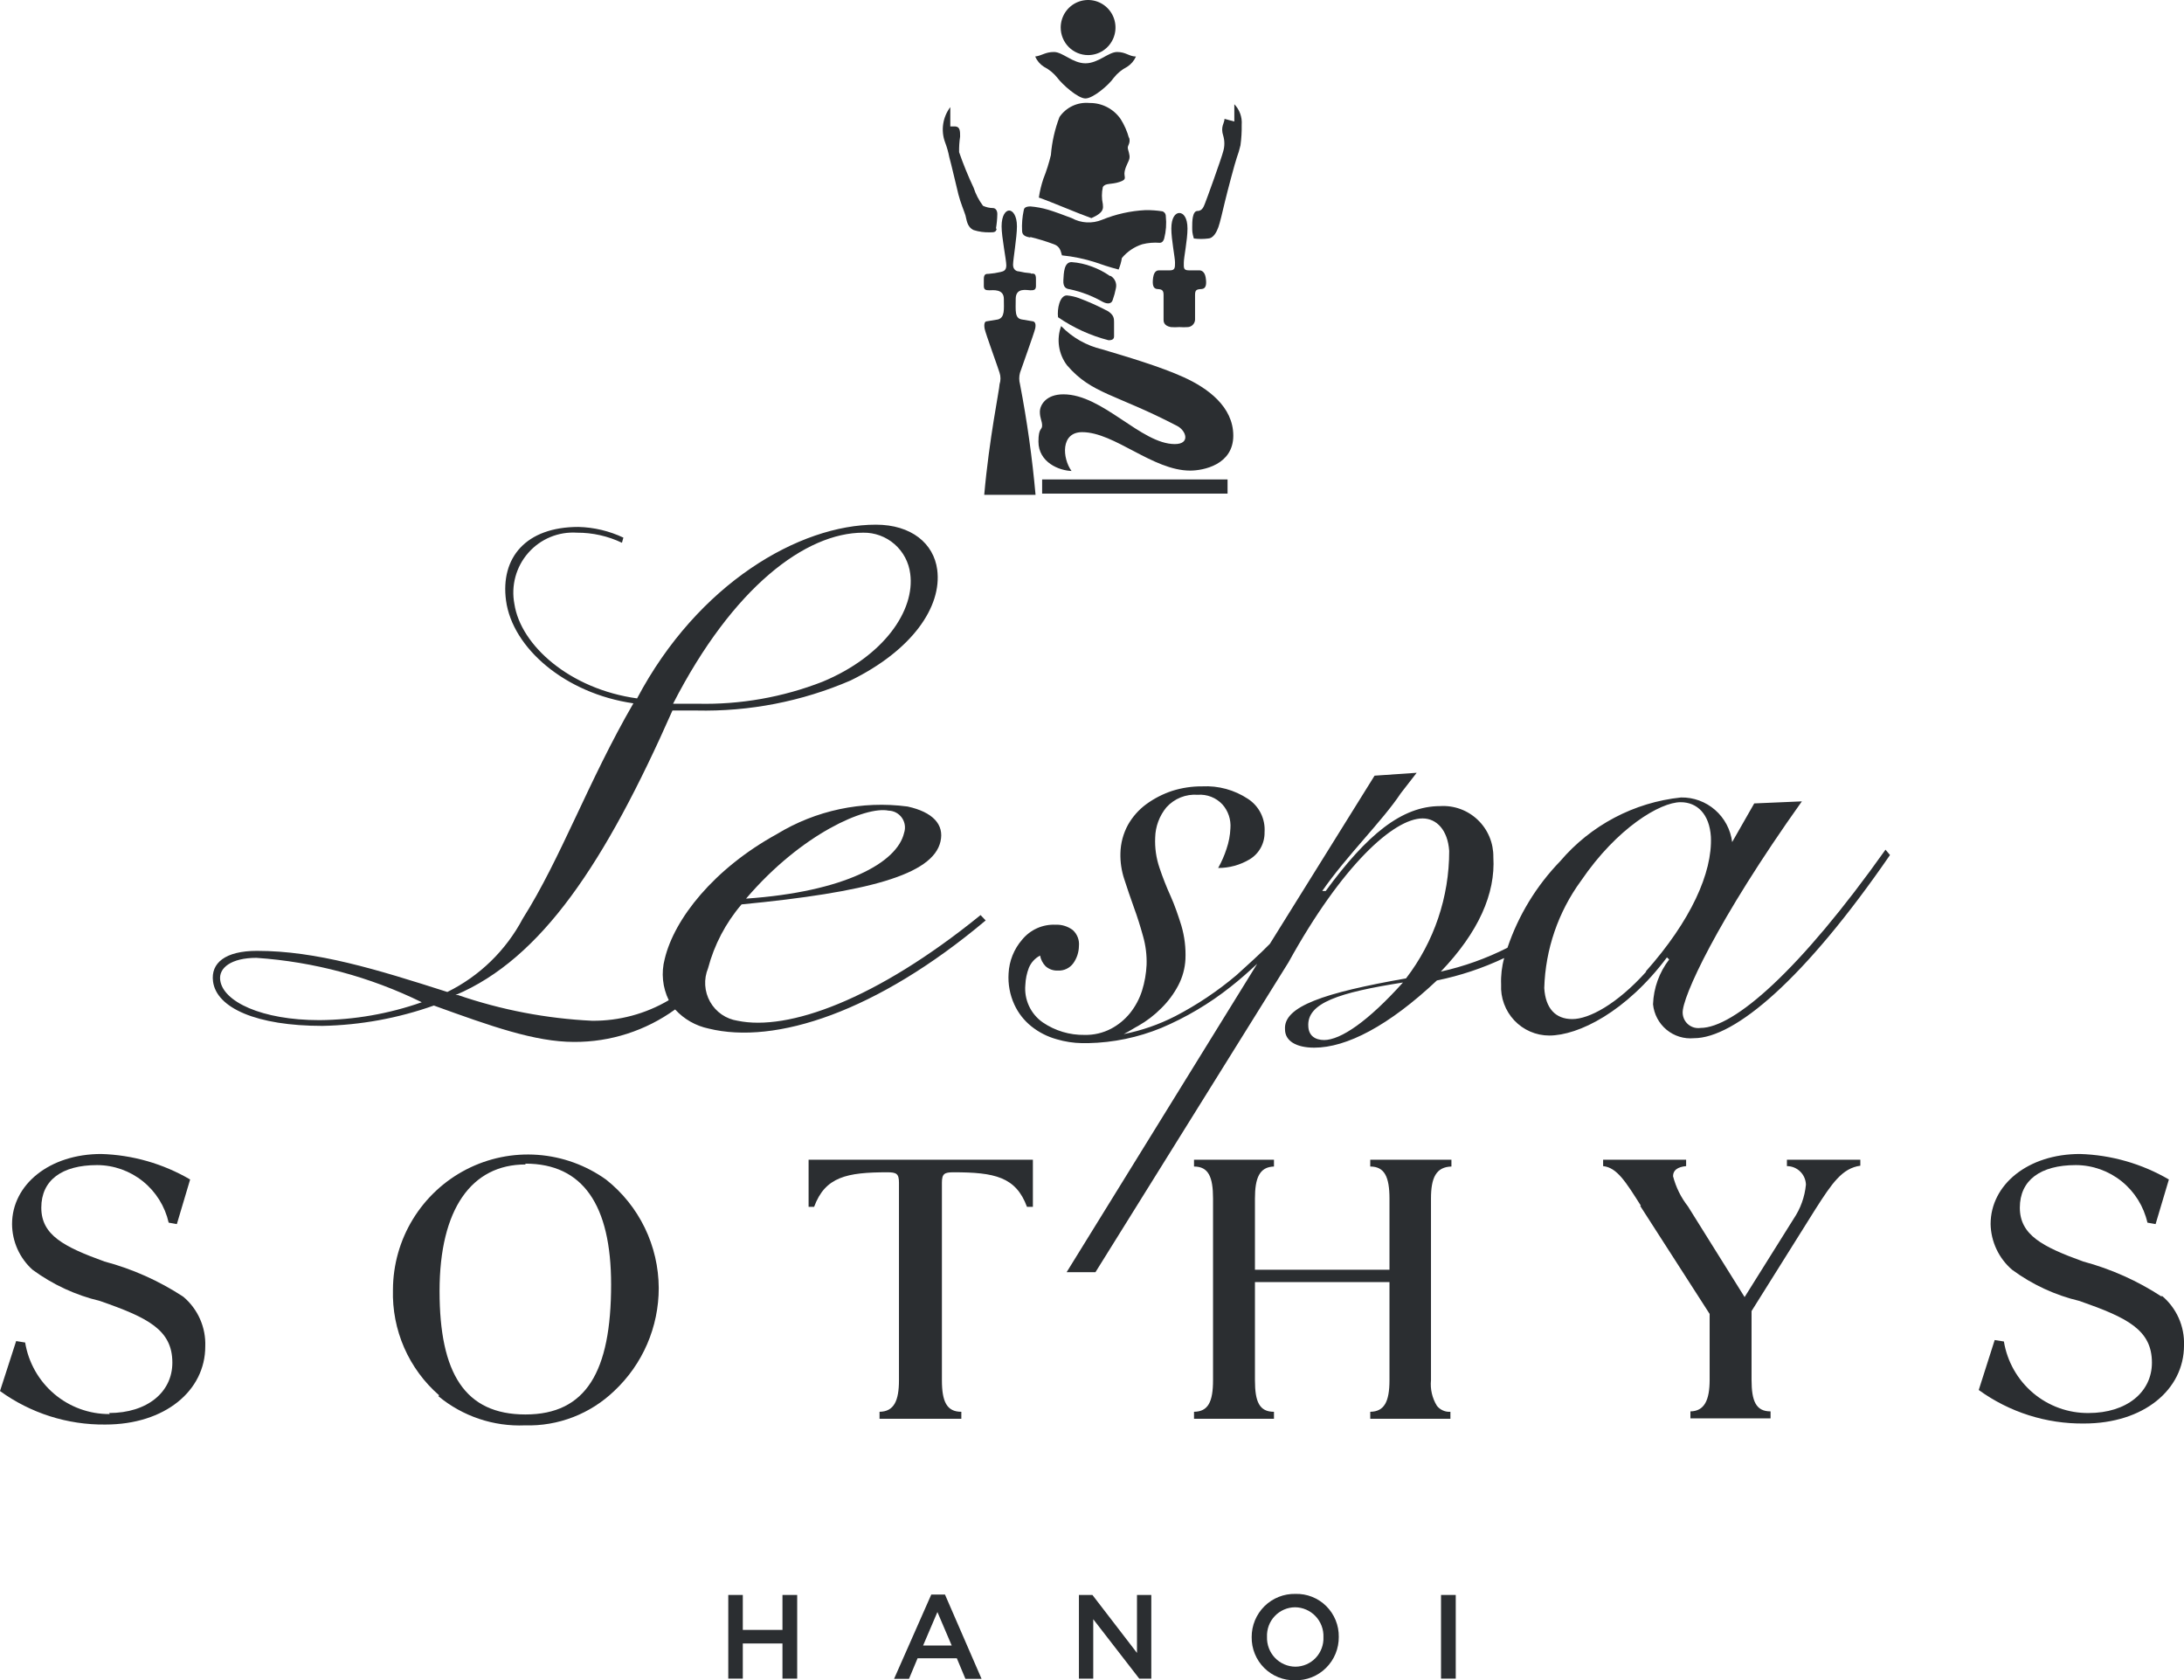 <svg width="169" height="130" viewBox="0 0 169 130" fill="none" xmlns="http://www.w3.org/2000/svg">
<g clip-path="url(#clip0_1978_5113)">
<path d="M84.198 4.263C84.617 4.263 85.027 4.138 85.376 3.904C85.725 3.67 85.996 3.337 86.157 2.947C86.317 2.558 86.359 2.129 86.277 1.716C86.196 1.302 85.994 0.922 85.697 0.624C85.401 0.326 85.023 0.123 84.612 0.041C84.201 -0.041 83.774 0.001 83.387 0.162C82.999 0.324 82.668 0.597 82.435 0.947C82.203 1.298 82.078 1.71 82.078 2.132C82.078 2.697 82.302 3.239 82.699 3.639C83.097 4.039 83.636 4.263 84.198 4.263Z" fill="#2B2E31"/>
<path d="M80.782 5.169C81.187 5.376 81.543 5.669 81.826 6.028C82.206 6.537 83.408 7.619 83.993 7.619C84.579 7.619 85.797 6.585 86.177 6.028C86.459 5.669 86.816 5.376 87.221 5.169C87.521 4.978 87.758 4.701 87.901 4.373C87.379 4.373 87.126 4.023 86.446 4.023C85.766 4.023 84.99 4.898 83.993 4.898C82.997 4.898 82.237 4.023 81.557 4.023C80.877 4.023 80.624 4.31 80.102 4.373C80.245 4.701 80.481 4.978 80.782 5.169Z" fill="#2B2E31"/>
<path d="M87.364 10.689C87.223 10.166 87.004 9.667 86.715 9.21C86.446 8.821 86.086 8.505 85.666 8.288C85.247 8.072 84.782 7.962 84.31 7.969C83.862 7.925 83.41 8.002 83.001 8.192C82.593 8.382 82.242 8.679 81.985 9.051C81.623 9.995 81.4 10.986 81.32 11.994C81.17 12.622 80.974 13.239 80.735 13.839C80.576 14.31 80.46 14.795 80.387 15.287C81.431 15.653 83.329 16.48 84.453 16.878C85.481 16.432 85.355 16.082 85.339 15.796C85.243 15.361 85.243 14.91 85.339 14.476C85.529 14.141 85.972 14.3 86.636 14.078C87.3 13.855 86.921 13.712 87.032 13.235C87.142 12.757 87.332 12.551 87.395 12.264C87.459 11.978 87.269 11.612 87.269 11.421C87.269 11.23 87.506 11.055 87.364 10.61" fill="#2B2E31"/>
<path d="M79.739 18.343C80.34 18.488 80.931 18.669 81.511 18.884C81.986 19.043 82.065 19.345 82.175 19.759C83.057 19.847 83.926 20.029 84.77 20.3C85.165 20.443 85.877 20.681 86.558 20.856C86.678 20.571 86.763 20.272 86.811 19.966C87.227 19.466 87.775 19.096 88.393 18.9C88.832 18.789 89.287 18.751 89.738 18.788C89.959 18.788 90.054 18.582 90.086 18.454C90.231 17.894 90.274 17.312 90.212 16.736C90.212 16.498 90.054 16.386 89.959 16.354C89.52 16.284 89.075 16.252 88.63 16.259C87.478 16.317 86.345 16.57 85.276 17.007C84.901 17.161 84.496 17.23 84.091 17.208C83.686 17.186 83.291 17.074 82.935 16.879C82.539 16.72 81.448 16.323 81.1 16.227C80.656 16.097 80.2 16.012 79.739 15.973C79.312 15.973 79.233 16.132 79.217 16.275C79.105 16.797 79.062 17.332 79.09 17.866C79.09 18.263 79.47 18.327 79.707 18.375" fill="#2B2E31"/>
<path d="M79.752 21.141C79.443 21.119 79.136 21.071 78.834 20.998C78.676 20.998 78.391 20.887 78.391 20.489C78.391 20.091 78.692 18.357 78.692 17.514C78.692 16.671 78.36 16.289 78.091 16.289C77.822 16.289 77.505 16.655 77.505 17.514C77.505 18.373 77.869 20.091 77.869 20.537C77.869 20.982 77.585 20.998 77.426 21.046C77.125 21.118 76.818 21.166 76.509 21.189C76.303 21.189 76.129 21.189 76.129 21.602V22.127C76.129 22.43 76.287 22.461 76.556 22.461C76.825 22.461 77.679 22.334 77.679 23.13C77.679 23.925 77.774 24.561 77.221 24.72L76.35 24.863C76.192 24.863 76.129 25.086 76.192 25.436C76.255 25.786 77.252 28.506 77.347 28.84C77.442 29.13 77.442 29.442 77.347 29.731C77.347 30.081 76.54 33.963 76.161 38.29H80.132C79.875 35.418 79.474 32.562 78.929 29.731C78.85 29.44 78.85 29.132 78.929 28.84C79.04 28.506 80.021 25.786 80.1 25.436C80.179 25.086 80.1 24.895 79.926 24.863L79.072 24.72C78.502 24.625 78.597 24.036 78.597 23.13C78.597 22.223 79.467 22.461 79.72 22.461C79.973 22.461 80.163 22.461 80.163 22.127V21.586C80.163 21.125 79.989 21.173 79.784 21.173" fill="#2B2E31"/>
<path d="M85.875 21.347C85.449 21.05 84.987 20.809 84.499 20.631C83.991 20.437 83.458 20.319 82.917 20.281C82.331 20.281 82.316 21.124 82.284 21.681C82.252 22.238 82.505 22.349 82.774 22.381C83.668 22.572 84.527 22.899 85.322 23.352C85.749 23.574 86.018 23.479 86.097 23.224C86.206 22.924 86.29 22.616 86.35 22.302C86.392 22.119 86.375 21.928 86.301 21.756C86.227 21.584 86.1 21.441 85.939 21.347" fill="#2B2E31"/>
<path d="M85.621 24.021C84.93 23.658 84.217 23.339 83.486 23.066C83.185 22.957 82.871 22.887 82.552 22.859C81.998 22.859 81.793 23.909 81.872 24.546C83.061 25.365 84.383 25.968 85.78 26.327C86.08 26.327 86.207 26.232 86.207 26.025C86.207 25.818 86.207 25.198 86.207 24.927C86.207 24.657 86.207 24.339 85.637 24.021" fill="#2B2E31"/>
<path d="M82.918 36.446C82.207 35.475 82.048 33.439 83.741 33.439C86.241 33.439 89.199 36.414 92.095 36.414C93.107 36.414 95.433 35.968 95.433 33.709C95.433 31.451 93.424 30.019 91.604 29.192C89.785 28.364 87.19 27.601 85.276 27.028C84.072 26.745 82.974 26.121 82.112 25.23C81.927 25.735 81.872 26.278 81.952 26.809C82.032 27.34 82.245 27.843 82.57 28.269C84.485 30.496 86.304 30.464 91.098 32.962C91.794 33.328 92.126 34.362 90.908 34.362C88.298 34.362 85.339 30.512 82.286 30.512C80.925 30.512 80.466 31.355 80.466 31.864C80.466 32.373 80.64 32.564 80.64 32.93C80.64 33.296 80.356 33.073 80.356 34.171C80.356 35.761 81.938 36.43 82.982 36.446" fill="#2B2E31"/>
<path d="M90.529 20.919H89.706C89.595 20.919 89.311 20.919 89.231 21.476C89.152 22.032 89.231 22.351 89.564 22.366C89.896 22.382 90.038 22.446 90.038 22.812V24.737C90.038 24.864 90.038 25.198 90.592 25.309C90.813 25.326 91.035 25.326 91.257 25.309C91.483 25.326 91.71 25.326 91.937 25.309C92.08 25.294 92.213 25.228 92.311 25.123C92.41 25.018 92.468 24.881 92.475 24.737V22.812C92.475 22.446 92.585 22.382 92.965 22.366C93.345 22.351 93.377 21.969 93.297 21.476C93.218 20.982 92.934 20.919 92.807 20.919H92C91.557 20.919 91.605 20.712 91.605 20.314C91.605 19.917 91.889 18.564 91.889 17.689C91.889 16.814 91.557 16.48 91.257 16.48C90.956 16.48 90.639 16.83 90.639 17.689C90.639 18.549 90.924 19.917 90.924 20.314C90.924 20.712 90.924 20.919 90.529 20.919Z" fill="#2B2E31"/>
<path d="M93.472 18.454C93.899 18.454 94.152 17.929 94.279 17.579C94.406 17.229 94.595 16.402 94.785 15.607C94.975 14.811 95.561 12.6 95.703 12.203C95.818 11.891 95.913 11.572 95.988 11.248C96.061 10.721 96.093 10.189 96.083 9.657C96.106 9.367 96.068 9.074 95.97 8.8C95.871 8.525 95.716 8.275 95.513 8.066V9.403L94.754 9.196C94.754 9.53 94.421 9.8 94.659 10.516C94.769 10.901 94.769 11.309 94.659 11.693C94.516 12.266 93.33 15.543 93.251 15.718C93.171 15.893 93.077 16.323 92.665 16.323C92.254 16.323 92.254 17.182 92.254 17.548C92.254 17.913 92.254 18.009 92.38 18.454C92.753 18.502 93.131 18.502 93.504 18.454" fill="#2B2E31"/>
<path d="M77.064 17.707C77.13 17.328 77.167 16.945 77.174 16.561C77.174 16.227 76.984 16.1 76.842 16.1C76.574 16.096 76.31 16.037 76.067 15.925C75.749 15.502 75.503 15.029 75.339 14.525C74.916 13.628 74.541 12.71 74.216 11.773C74.208 11.368 74.235 10.964 74.295 10.564C74.295 10.166 74.295 9.816 73.931 9.784H73.535V8.289C73.247 8.669 73.058 9.116 72.986 9.588C72.914 10.061 72.961 10.544 73.124 10.993C73.269 11.37 73.38 11.758 73.456 12.155C73.599 12.648 74.01 14.445 74.168 15.066C74.327 15.686 74.611 16.354 74.706 16.657C74.801 16.959 74.801 17.547 75.339 17.802C75.743 17.93 76.165 17.989 76.589 17.977C76.921 17.977 77.079 17.977 77.127 17.675" fill="#2B2E31"/>
<path d="M94.99 37.098H80.641V38.195H94.99V37.098Z" fill="#2B2E31"/>
<path d="M8.496 109.417C6.927 109.43 5.405 108.88 4.204 107.865C3.003 106.85 2.202 105.437 1.946 103.881L1.25 103.769L0 107.635C2.371 109.352 5.226 110.26 8.148 110.228C12.768 110.228 15.884 107.603 15.884 104.183C15.912 103.452 15.772 102.725 15.476 102.058C15.179 101.391 14.735 100.8 14.176 100.333C12.302 99.106 10.246 98.187 8.085 97.613C4.92 96.468 3.196 95.561 3.196 93.445C3.196 91.329 4.778 90.152 7.515 90.152C8.803 90.156 10.052 90.598 11.057 91.407C12.063 92.216 12.766 93.344 13.052 94.606L13.685 94.718L14.713 91.266C12.618 90.042 10.253 89.364 7.831 89.293C3.829 89.293 0.933 91.663 0.933 94.718C0.937 95.385 1.08 96.044 1.352 96.652C1.625 97.26 2.021 97.804 2.516 98.249C4.078 99.397 5.853 100.219 7.737 100.667C11.439 101.956 13.337 102.894 13.337 105.44C13.337 107.714 11.407 109.337 8.433 109.337" fill="#2B2E31"/>
<path d="M40.659 90.04C45.089 90.04 47.288 93.222 47.288 99.394C47.288 106.155 45.342 109.448 40.659 109.448C35.976 109.448 34.014 106.266 34.014 99.903C34.014 93.54 36.498 90.104 40.659 90.104V90.04ZM33.919 108.032C35.802 109.591 38.191 110.395 40.627 110.291C41.898 110.329 43.164 110.112 44.351 109.653C45.538 109.194 46.622 108.502 47.541 107.618C48.625 106.6 49.489 105.368 50.08 104C50.67 102.632 50.975 101.156 50.974 99.664C50.967 98.049 50.598 96.457 49.894 95.005C49.19 93.554 48.169 92.281 46.908 91.281C45.349 90.164 43.515 89.499 41.606 89.36C39.697 89.22 37.786 89.611 36.083 90.489C34.38 91.368 32.95 92.7 31.948 94.341C30.947 95.981 30.414 97.867 30.407 99.791C30.362 101.336 30.659 102.871 31.277 104.285C31.896 105.7 32.82 106.958 33.982 107.968" fill="#2B2E31"/>
<path d="M98.581 109.241C97.457 109.241 97.109 108.478 97.109 106.792V99.204H107.519V106.792C107.519 108.478 107.108 109.226 106.032 109.241V109.782H112.234V109.241C112.036 109.255 111.838 109.22 111.656 109.139C111.474 109.059 111.314 108.936 111.19 108.78C110.824 108.186 110.663 107.487 110.731 106.792V92.745C110.731 91.154 111.111 90.295 112.313 90.263V89.738H106.032V90.263C107.14 90.263 107.519 91.075 107.519 92.745V98.249H97.109V92.745C97.109 91.154 97.457 90.295 98.581 90.263V89.738H92.394V90.263C93.518 90.263 93.866 91.075 93.866 92.745V106.792C93.866 108.478 93.486 109.226 92.394 109.241V109.782H98.581V109.241Z" fill="#2B2E31"/>
<path d="M126.914 93.302L132.294 101.669V106.76C132.294 108.351 131.882 109.194 130.806 109.21V109.751H137.008V109.21C135.885 109.21 135.537 108.43 135.537 106.76V101.447L140.473 93.572C141.754 91.568 142.546 90.391 143.954 90.2V89.738H138.274V90.231C138.656 90.231 139.023 90.38 139.298 90.648C139.572 90.915 139.733 91.279 139.745 91.663C139.654 92.61 139.328 93.518 138.796 94.304L134.999 100.365L130.616 93.349C130.075 92.659 129.682 91.862 129.462 91.011C129.462 90.55 129.81 90.295 130.474 90.231V89.738H124.051V90.231C125.127 90.343 125.807 91.456 126.978 93.302" fill="#2B2E31"/>
<path d="M167.277 100.333C165.408 99.109 163.357 98.191 161.202 97.613C158.038 96.468 156.297 95.561 156.297 93.445C156.297 91.329 157.879 90.152 160.632 90.152C161.92 90.156 163.169 90.598 164.174 91.407C165.18 92.216 165.883 93.344 166.17 94.606L166.802 94.718L167.831 91.266C165.735 90.044 163.37 89.366 160.949 89.293C156.93 89.293 154.035 91.663 154.035 94.718C154.048 95.391 154.203 96.053 154.49 96.662C154.776 97.271 155.187 97.812 155.696 98.249C157.257 99.4 159.033 100.222 160.917 100.667C164.603 101.956 166.518 102.894 166.518 105.44C166.518 107.714 164.572 109.337 161.613 109.337C160.044 109.351 158.522 108.8 157.321 107.785C156.12 106.77 155.32 105.357 155.063 103.801L154.351 103.69L153.117 107.555C155.488 109.272 158.343 110.181 161.265 110.148C165.885 110.148 169.001 107.524 169.001 104.103C169.027 103.372 168.885 102.644 168.586 101.976C168.287 101.309 167.839 100.719 167.277 100.254" fill="#2B2E31"/>
<path d="M68.661 90.709C69.373 90.709 69.563 90.82 69.563 91.52V106.792C69.563 108.382 69.183 109.226 68.06 109.241V109.782H74.389V109.241C73.265 109.241 72.886 108.462 72.886 106.792V91.52C72.886 90.82 73.076 90.709 73.787 90.709C76.952 90.709 78.613 91.059 79.467 93.381H79.926V89.738H62.57V93.381H62.998C63.852 91.059 65.529 90.709 68.677 90.709" fill="#2B2E31"/>
<path d="M56.355 123.414H57.479V126.118H60.548V123.414H61.687V129.889H60.548V127.168H57.479V129.889H56.355V123.414Z" fill="#2B2E31"/>
<path d="M72.063 123.383H73.123L75.955 129.905H74.705L74.041 128.314H71.003L70.338 129.905H69.184L72.063 123.383ZM73.645 127.328L72.538 124.735L71.43 127.328H73.645Z" fill="#2B2E31"/>
<path d="M83.488 123.414H84.532L87.981 127.9V123.414H89.089V129.889H88.156L84.596 125.291V129.889H83.488V123.414Z" fill="#2B2E31"/>
<path d="M96.856 126.674C96.854 126.229 96.94 125.789 97.11 125.378C97.28 124.968 97.531 124.596 97.846 124.284C98.162 123.973 98.537 123.728 98.948 123.565C99.359 123.401 99.799 123.323 100.242 123.333C100.681 123.32 101.119 123.397 101.529 123.559C101.939 123.721 102.311 123.965 102.625 124.275C102.938 124.586 103.186 124.957 103.353 125.367C103.52 125.776 103.602 126.216 103.596 126.658C103.6 127.104 103.515 127.547 103.346 127.959C103.177 128.371 102.927 128.745 102.611 129.058C102.295 129.372 101.919 129.618 101.507 129.782C101.095 129.946 100.653 130.025 100.21 130.015C99.769 130.026 99.331 129.947 98.921 129.783C98.511 129.619 98.139 129.374 97.826 129.062C97.513 128.75 97.265 128.378 97.099 127.968C96.932 127.557 96.849 127.117 96.856 126.674ZM102.409 126.674C102.42 126.376 102.371 126.079 102.265 125.801C102.16 125.523 101.999 125.268 101.794 125.053C101.589 124.838 101.343 124.667 101.071 124.549C100.799 124.431 100.506 124.369 100.21 124.367C99.916 124.369 99.626 124.431 99.357 124.548C99.087 124.665 98.844 124.836 98.642 125.05C98.439 125.263 98.282 125.516 98.179 125.792C98.076 126.069 98.03 126.363 98.042 126.658C98.032 126.956 98.081 127.253 98.186 127.531C98.292 127.81 98.452 128.064 98.657 128.279C98.862 128.494 99.108 128.666 99.38 128.783C99.652 128.901 99.945 128.963 100.242 128.965C100.535 128.963 100.825 128.902 101.095 128.784C101.364 128.667 101.607 128.497 101.81 128.283C102.012 128.069 102.169 127.816 102.272 127.54C102.375 127.263 102.422 126.969 102.409 126.674Z" fill="#2B2E31"/>
<path d="M112.647 123.414H111.508V129.889H112.647V123.414Z" fill="#2B2E31"/>
<path d="M145.902 65.746C139.273 75.084 134.178 79.539 131.584 79.539C131.417 79.563 131.247 79.552 131.085 79.507C130.922 79.461 130.772 79.382 130.642 79.274C130.512 79.166 130.406 79.032 130.331 78.88C130.257 78.728 130.214 78.562 130.207 78.393C130.128 77.232 132.849 71.251 139.431 62.008L135.744 62.167L134.036 65.158C133.915 64.194 133.445 63.308 132.715 62.671C131.985 62.034 131.047 61.69 130.081 61.706C126.45 62.084 123.103 63.849 120.73 66.637C118.89 68.536 117.496 70.824 116.649 73.335C115.013 74.163 113.28 74.783 111.491 75.18C114.402 72.141 115.731 69.151 115.557 66.319C115.564 65.783 115.462 65.25 115.255 64.755C115.049 64.261 114.743 63.814 114.356 63.444C113.97 63.074 113.512 62.787 113.011 62.603C112.51 62.419 111.976 62.341 111.443 62.374C108.469 62.374 105.779 64.585 102.584 68.944H102.315C104.197 66.224 106.966 63.535 108.39 61.388L109.624 59.797L106.365 60.02L98.264 73.032C97.442 73.875 96.588 74.623 95.686 75.45C94.226 76.685 92.634 77.752 90.939 78.632C89.68 79.276 88.339 79.742 86.953 80.016C87.427 79.777 87.791 79.523 88.076 79.38C88.731 79.008 89.333 78.548 89.864 78.011C90.39 77.495 90.833 76.899 91.177 76.246C91.505 75.621 91.694 74.931 91.73 74.225C91.77 73.344 91.663 72.463 91.414 71.617C91.177 70.853 90.892 70.026 90.591 69.358C90.263 68.636 89.973 67.898 89.721 67.146C89.466 66.395 89.353 65.601 89.389 64.808C89.409 63.952 89.716 63.128 90.259 62.469C90.562 62.133 90.938 61.87 91.357 61.702C91.777 61.534 92.229 61.464 92.68 61.499C93.034 61.471 93.39 61.525 93.721 61.654C94.053 61.783 94.351 61.986 94.594 62.247C94.815 62.497 94.984 62.789 95.09 63.106C95.196 63.423 95.237 63.758 95.211 64.092C95.188 64.634 95.087 65.17 94.91 65.683C94.744 66.197 94.527 66.692 94.262 67.162C95.119 67.165 95.961 66.934 96.698 66.494C97.058 66.278 97.354 65.97 97.557 65.601C97.76 65.232 97.862 64.816 97.853 64.394C97.888 63.889 97.788 63.383 97.563 62.93C97.337 62.476 96.995 62.092 96.572 61.817C95.524 61.122 94.282 60.782 93.028 60.847C92.239 60.841 91.454 60.959 90.702 61.197C89.983 61.435 89.305 61.784 88.693 62.231C88.118 62.656 87.638 63.198 87.285 63.822C86.917 64.495 86.716 65.248 86.699 66.017C86.682 66.703 86.783 67.386 87 68.037C87.237 68.753 87.475 69.485 87.743 70.217C88.013 70.948 88.25 71.712 88.456 72.46C88.658 73.173 88.748 73.914 88.724 74.655C88.693 75.33 88.576 75.998 88.376 76.643C88.175 77.279 87.858 77.873 87.443 78.393C87.038 78.892 86.538 79.303 85.972 79.602C85.342 79.931 84.64 80.095 83.931 80.079C82.776 80.1 81.643 79.761 80.687 79.109C80.227 78.787 79.859 78.348 79.623 77.837C79.387 77.325 79.29 76.76 79.343 76.198C79.362 75.751 79.453 75.311 79.612 74.894C79.781 74.482 80.089 74.144 80.482 73.939C80.539 74.251 80.688 74.54 80.909 74.766C81.174 75.001 81.521 75.121 81.874 75.1C82.1 75.111 82.324 75.066 82.528 74.969C82.733 74.872 82.91 74.726 83.045 74.544C83.326 74.155 83.481 73.688 83.488 73.207C83.512 72.978 83.481 72.745 83.399 72.53C83.316 72.314 83.184 72.121 83.013 71.966C82.631 71.678 82.161 71.531 81.684 71.553C81.192 71.53 80.7 71.623 80.25 71.824C79.799 72.026 79.402 72.331 79.089 72.714C78.46 73.441 78.092 74.36 78.045 75.323C77.993 76.148 78.145 76.974 78.488 77.725C78.789 78.383 79.239 78.96 79.801 79.411C80.381 79.876 81.049 80.216 81.763 80.414C82.4 80.603 83.061 80.705 83.725 80.716H84.2C86.144 80.677 88.064 80.278 89.864 79.539C91.786 78.726 93.59 77.656 95.227 76.357C95.939 75.8 96.619 75.196 97.284 74.575L82.538 98.437H84.769L99.704 74.464C103.849 66.956 107.852 63.328 110.083 63.328C111.159 63.328 112.029 64.219 112.14 65.842C112.145 69.411 110.97 72.88 108.801 75.705C102.473 76.818 99.309 77.868 99.435 79.65C99.435 80.541 100.29 81.066 101.698 81.066C104.197 81.066 107.457 79.38 111.19 75.864C112.988 75.498 114.736 74.916 116.395 74.13C116.21 74.797 116.13 75.49 116.158 76.182C116.132 76.69 116.209 77.197 116.385 77.674C116.56 78.15 116.829 78.586 117.177 78.955C117.524 79.324 117.943 79.618 118.407 79.82C118.871 80.021 119.371 80.126 119.876 80.127C122.154 80.127 125.841 78.282 128.989 74.082L129.163 74.241C128.395 75.237 127.958 76.45 127.913 77.709C127.989 78.478 128.365 79.186 128.957 79.677C129.55 80.169 130.312 80.405 131.077 80.334C134.241 80.334 139.636 75.769 146.25 66.16L145.902 65.746ZM102.489 80.477C101.729 80.477 101.27 80.111 101.239 79.427C101.112 77.598 103.612 76.802 108.564 76.023C105.874 79.014 103.754 80.477 102.441 80.477H102.489ZM127.391 75.18C125.113 77.709 122.961 78.855 121.664 78.855C120.366 78.855 119.591 78.027 119.496 76.453C119.584 73.458 120.577 70.561 122.344 68.149C125.129 64.06 128.467 62.072 130.049 62.072C131.346 62.072 132.28 63.01 132.39 64.744C132.517 67.528 130.84 71.251 127.343 75.18H127.391Z" fill="#2B2E31"/>
<path d="M75.877 70.807C67.761 77.393 60.958 79.795 57.082 78.984C56.639 78.918 56.217 78.753 55.847 78.499C55.478 78.245 55.171 77.91 54.95 77.519C54.729 77.127 54.599 76.691 54.571 76.242C54.543 75.793 54.617 75.343 54.788 74.927C55.27 73.102 56.157 71.41 57.383 69.98C67.081 69.041 72.191 67.705 72.776 65.112C73.077 63.807 72.191 62.837 70.229 62.407C66.704 61.94 63.126 62.698 60.088 64.555C55.263 67.212 52.177 71.077 51.434 74.211C51.154 75.275 51.267 76.405 51.75 77.393C49.952 78.453 47.902 79.003 45.817 78.984C42.282 78.815 38.788 78.146 35.439 76.995H35.249C41.91 74.179 46.83 66.766 52.035 54.978C52.684 54.978 53.253 54.978 53.886 54.978C57.982 55.071 62.05 54.279 65.815 52.656C70.561 50.333 72.903 46.961 72.523 44.081C72.254 42.045 70.514 40.598 67.777 40.598C61.876 40.598 54.013 45.131 49.298 54.04C44.109 53.324 40.296 49.952 39.805 46.738C39.671 46.04 39.697 45.32 39.883 44.634C40.068 43.948 40.408 43.314 40.876 42.781C41.343 42.247 41.926 41.829 42.58 41.558C43.234 41.287 43.941 41.171 44.647 41.218C45.85 41.213 47.04 41.479 48.127 41.998L48.238 41.6C47.147 41.085 45.962 40.803 44.757 40.773C40.691 40.773 38.714 43.159 39.157 46.468C39.647 50.127 43.713 53.658 49.013 54.422C45.517 60.451 43.397 66.432 40.454 71.077C39.151 73.541 37.108 75.529 34.616 76.757C29.142 75.007 24.506 73.575 19.887 73.575C17.434 73.575 16.295 74.513 16.485 75.945C16.754 77.997 19.855 79.381 24.949 79.381C27.889 79.322 30.8 78.79 33.572 77.806C37.97 79.397 41.387 80.622 44.425 80.622C47.229 80.636 49.965 79.756 52.241 78.109C52.93 78.862 53.838 79.38 54.835 79.588C59.993 80.861 67.856 78.3 76.273 71.221L75.877 70.807ZM68.758 62.726C68.961 62.73 69.16 62.782 69.34 62.879C69.519 62.975 69.674 63.112 69.791 63.279C69.908 63.446 69.984 63.639 70.014 63.841C70.043 64.043 70.025 64.25 69.96 64.444C69.422 66.766 65.34 69.009 57.73 69.534C62.05 64.475 67.017 62.36 68.758 62.726ZM66.796 41.218C67.686 41.203 68.55 41.52 69.222 42.108C69.894 42.695 70.326 43.511 70.435 44.4C70.814 47.215 68.426 50.763 63.648 52.751C60.568 53.952 57.283 54.531 53.981 54.453C53.348 54.453 52.715 54.453 52.083 54.453C56.718 45.418 62.35 41.218 66.796 41.218ZM24.712 78.936C20.251 78.936 17.245 77.504 17.039 75.834C16.912 74.895 17.893 74.116 19.839 74.116C24.286 74.419 28.633 75.586 32.638 77.552C30.09 78.447 27.412 78.914 24.712 78.936Z" fill="#2B2E31"/>
</g>
<defs>
<clipPath id="clip0_1978_5113">
<rect width="169" height="130" fill="white"/>
</clipPath>
</defs>
</svg>
